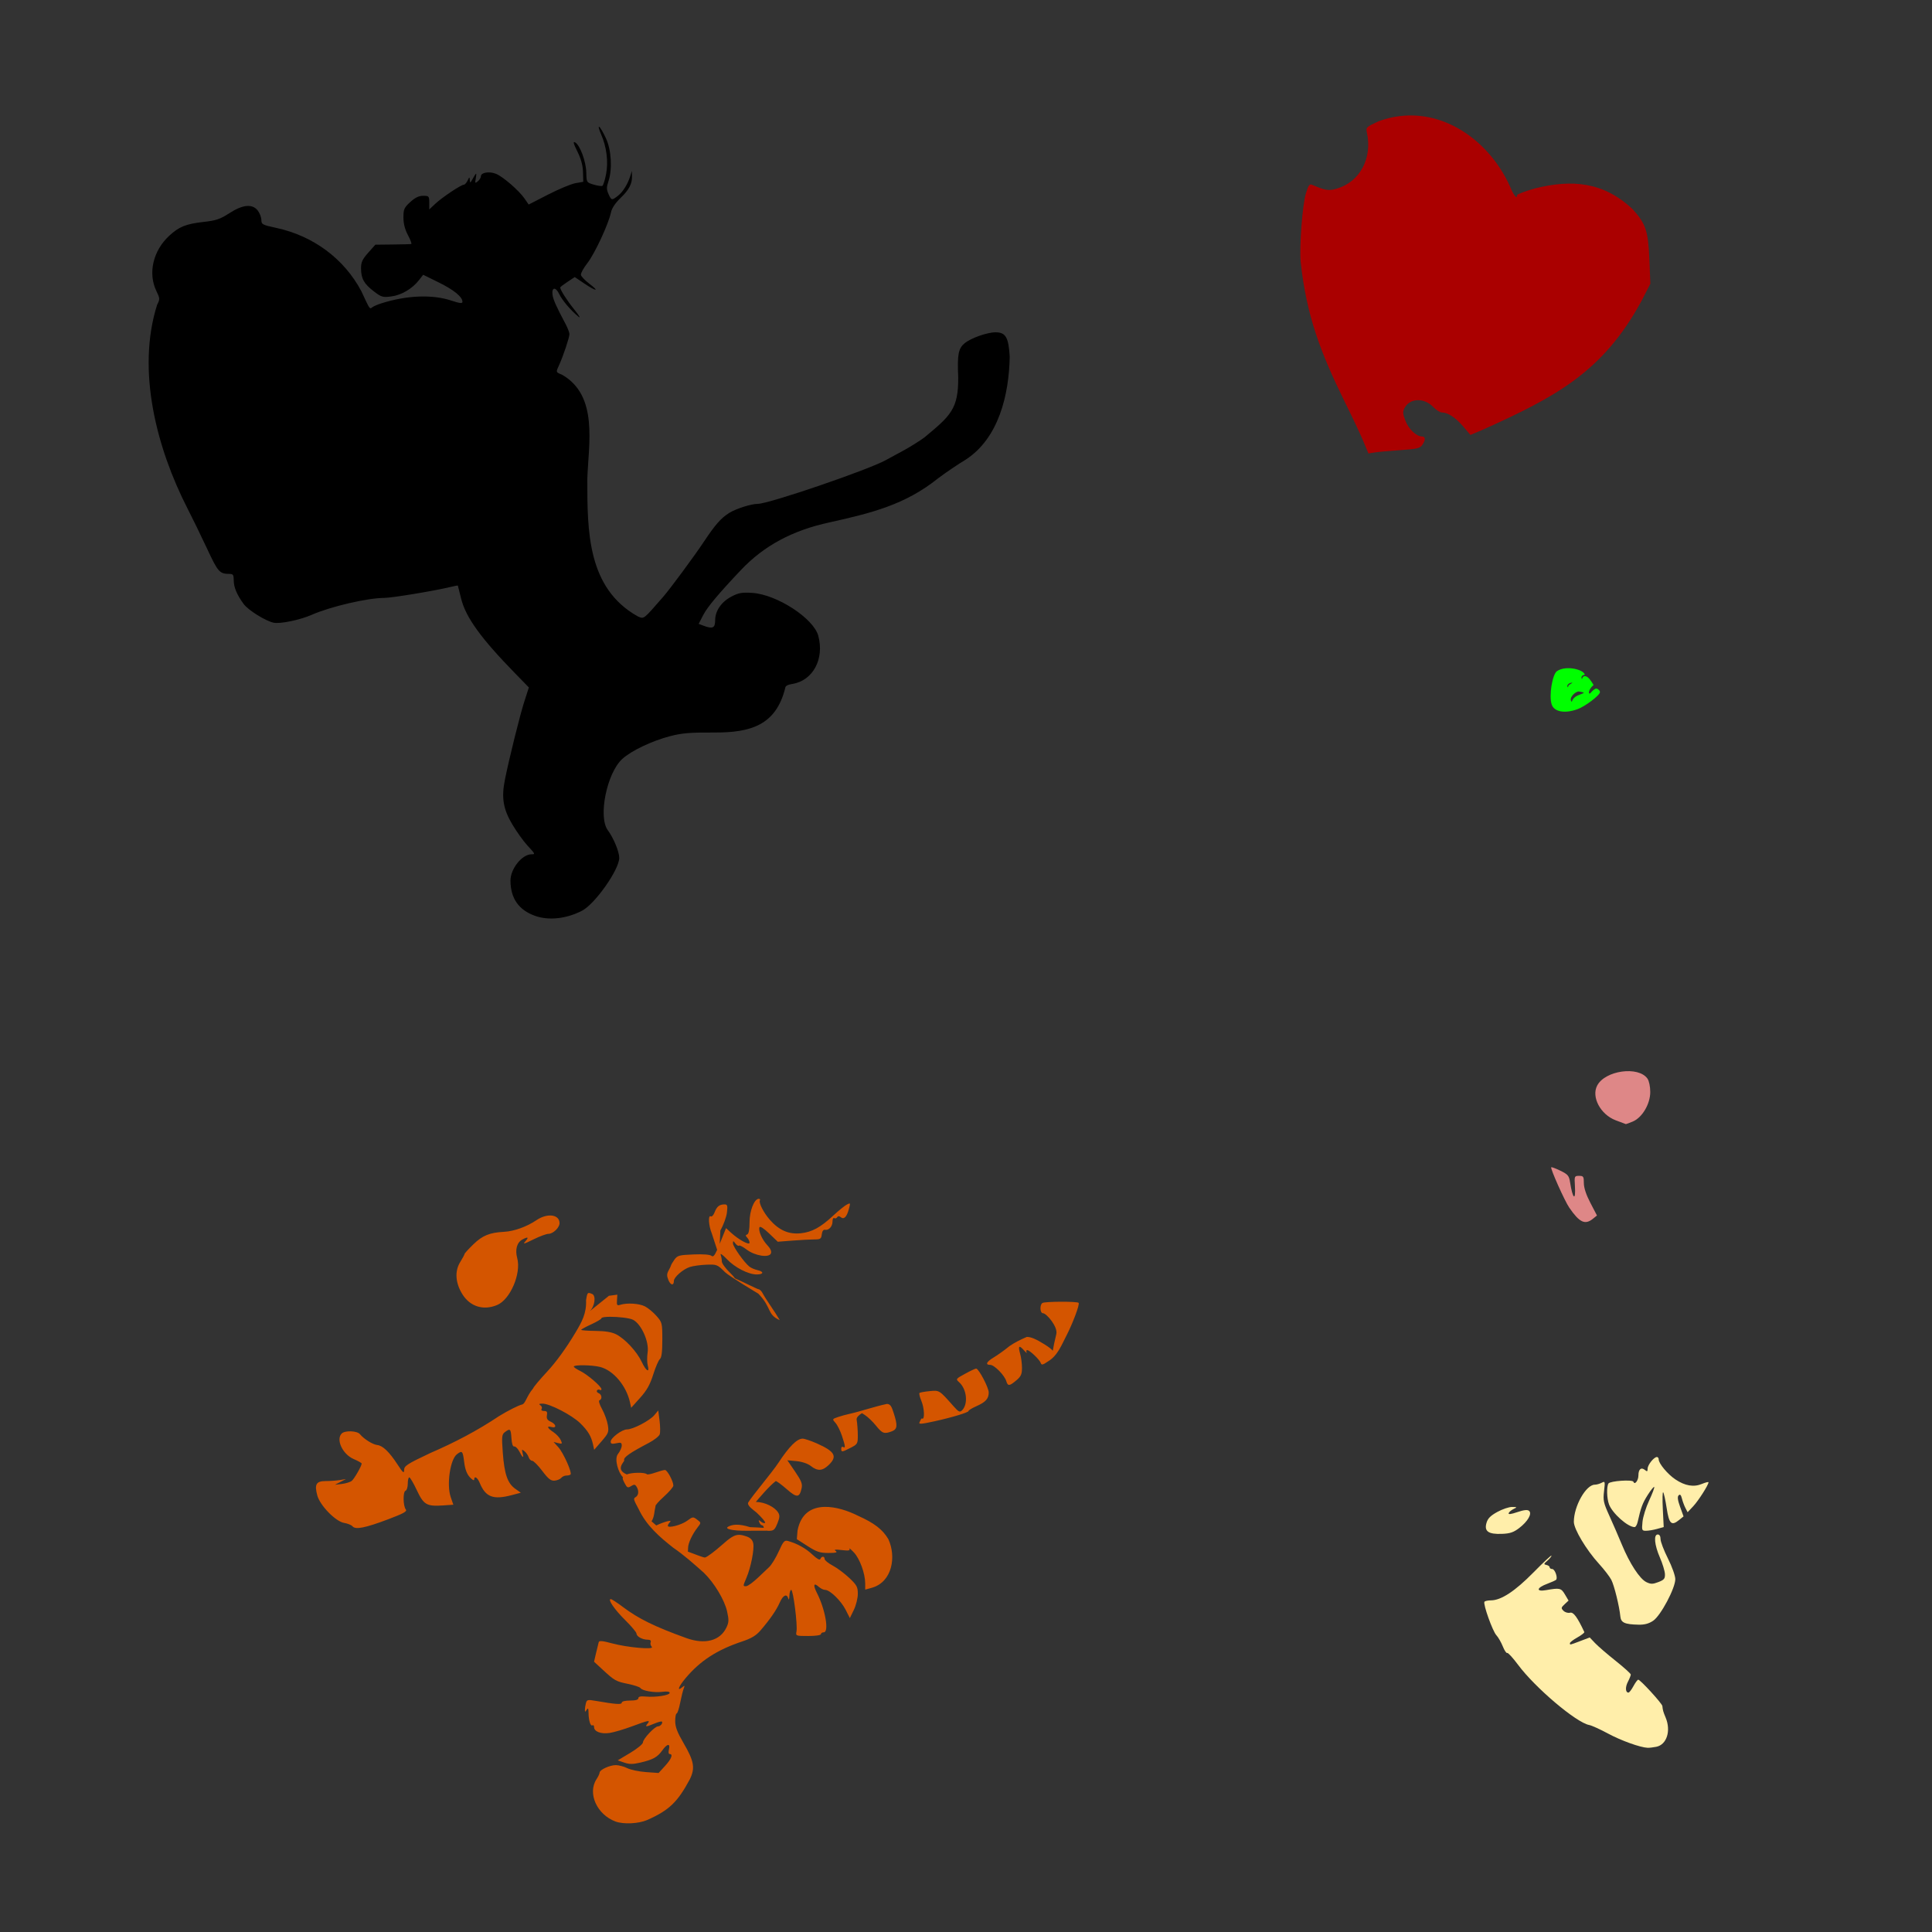 <?xml version="1.0" encoding="UTF-8" standalone="no"?>
<!-- Created with Inkscape (http://www.inkscape.org/) -->

<svg
   xmlns:dc="http://purl.org/dc/elements/1.1/"
   xmlns:cc="http://creativecommons.org/ns#"
   xmlns:rdf="http://www.w3.org/1999/02/22-rdf-syntax-ns#"
   xmlns:svg="http://www.w3.org/2000/svg"
   xmlns="http://www.w3.org/2000/svg"
   xmlns:sodipodi="http://sodipodi.sourceforge.net/DTD/sodipodi-0.dtd"
   xmlns:inkscape="http://www.inkscape.org/namespaces/inkscape"
   width="1080"
   height="1080"
   id="svg2"
   version="1.1"
   inkscape:version="0.47 r22583"
   sodipodi:docname="TiggerCupid.svg">
  <rect width="100%" height="100%" fill="#333333" stroke="none"/>
  <defs
     id="defs4">
    <inkscape:perspective
       sodipodi:type="inkscape:persp3d"
       inkscape:vp_x="0 : 526.18109 : 1"
       inkscape:vp_y="0 : 1000 : 0"
       inkscape:vp_z="744.09448 : 526.18109 : 1"
       inkscape:persp3d-origin="372.04724 : 350.78739 : 1"
       id="perspective10" />
    <inkscape:perspective
       id="perspective2824"
       inkscape:persp3d-origin="0.5 : 0.33333333 : 1"
       inkscape:vp_z="1 : 0.5 : 1"
       inkscape:vp_y="0 : 1000 : 0"
       inkscape:vp_x="0 : 0.5 : 1"
       sodipodi:type="inkscape:persp3d" />
    <inkscape:perspective
       id="perspective3572"
       inkscape:persp3d-origin="0.5 : 0.33333333 : 1"
       inkscape:vp_z="1 : 0.5 : 1"
       inkscape:vp_y="0 : 1000 : 0"
       inkscape:vp_x="0 : 0.5 : 1"
       sodipodi:type="inkscape:persp3d" />
    <inkscape:perspective
       id="perspective5600"
       inkscape:persp3d-origin="0.5 : 0.33333333 : 1"
       inkscape:vp_z="1 : 0.5 : 1"
       inkscape:vp_y="0 : 1000 : 0"
       inkscape:vp_x="0 : 0.5 : 1"
       sodipodi:type="inkscape:persp3d" />
    <inkscape:perspective
       id="perspective5828"
       inkscape:persp3d-origin="0.5 : 0.33333333 : 1"
       inkscape:vp_z="1 : 0.5 : 1"
       inkscape:vp_y="0 : 1000 : 0"
       inkscape:vp_x="0 : 0.5 : 1"
       sodipodi:type="inkscape:persp3d" />
    <inkscape:perspective
       id="perspective5869"
       inkscape:persp3d-origin="0.5 : 0.33333333 : 1"
       inkscape:vp_z="1 : 0.5 : 1"
       inkscape:vp_y="0 : 1000 : 0"
       inkscape:vp_x="0 : 0.5 : 1"
       sodipodi:type="inkscape:persp3d" />
    <inkscape:perspective
       id="perspective5883"
       inkscape:persp3d-origin="0.5 : 0.33333333 : 1"
       inkscape:vp_z="1 : 0.5 : 1"
       inkscape:vp_y="0 : 1000 : 0"
       inkscape:vp_x="0 : 0.5 : 1"
       sodipodi:type="inkscape:persp3d" />
    <inkscape:perspective
       id="perspective5897"
       inkscape:persp3d-origin="0.5 : 0.33333333 : 1"
       inkscape:vp_z="1 : 0.5 : 1"
       inkscape:vp_y="0 : 1000 : 0"
       inkscape:vp_x="0 : 0.5 : 1"
       sodipodi:type="inkscape:persp3d" />
    <inkscape:perspective
       id="perspective6251"
       inkscape:persp3d-origin="0.5 : 0.33333333 : 1"
       inkscape:vp_z="1 : 0.5 : 1"
       inkscape:vp_y="0 : 1000 : 0"
       inkscape:vp_x="0 : 0.5 : 1"
       sodipodi:type="inkscape:persp3d" />
    <inkscape:perspective
       id="perspective6517"
       inkscape:persp3d-origin="0.5 : 0.33333333 : 1"
       inkscape:vp_z="1 : 0.5 : 1"
       inkscape:vp_y="0 : 1000 : 0"
       inkscape:vp_x="0 : 0.5 : 1"
       sodipodi:type="inkscape:persp3d" />
    <inkscape:perspective
       id="perspective6706"
       inkscape:persp3d-origin="0.5 : 0.33333333 : 1"
       inkscape:vp_z="1 : 0.5 : 1"
       inkscape:vp_y="0 : 1000 : 0"
       inkscape:vp_x="0 : 0.5 : 1"
       sodipodi:type="inkscape:persp3d" />
    <inkscape:perspective
       id="perspective6720"
       inkscape:persp3d-origin="0.5 : 0.33333333 : 1"
       inkscape:vp_z="1 : 0.5 : 1"
       inkscape:vp_y="0 : 1000 : 0"
       inkscape:vp_x="0 : 0.5 : 1"
       sodipodi:type="inkscape:persp3d" />
    <inkscape:perspective
       id="perspective6738"
       inkscape:persp3d-origin="0.5 : 0.33333333 : 1"
       inkscape:vp_z="1 : 0.5 : 1"
       inkscape:vp_y="0 : 1000 : 0"
       inkscape:vp_x="0 : 0.5 : 1"
       sodipodi:type="inkscape:persp3d" />
    <inkscape:perspective
       id="perspective6754"
       inkscape:persp3d-origin="0.5 : 0.33333333 : 1"
       inkscape:vp_z="1 : 0.5 : 1"
       inkscape:vp_y="0 : 1000 : 0"
       inkscape:vp_x="0 : 0.5 : 1"
       sodipodi:type="inkscape:persp3d" />
    <inkscape:perspective
       id="perspective6770"
       inkscape:persp3d-origin="0.5 : 0.33333333 : 1"
       inkscape:vp_z="1 : 0.5 : 1"
       inkscape:vp_y="0 : 1000 : 0"
       inkscape:vp_x="0 : 0.5 : 1"
       sodipodi:type="inkscape:persp3d" />
    <inkscape:perspective
       id="perspective6784"
       inkscape:persp3d-origin="0.5 : 0.33333333 : 1"
       inkscape:vp_z="1 : 0.5 : 1"
       inkscape:vp_y="0 : 1000 : 0"
       inkscape:vp_x="0 : 0.5 : 1"
       sodipodi:type="inkscape:persp3d" />
    <inkscape:perspective
       id="perspective7029"
       inkscape:persp3d-origin="0.5 : 0.33333333 : 1"
       inkscape:vp_z="1 : 0.5 : 1"
       inkscape:vp_y="0 : 1000 : 0"
       inkscape:vp_x="0 : 0.5 : 1"
       sodipodi:type="inkscape:persp3d" />
    <inkscape:perspective
       id="perspective7181"
       inkscape:persp3d-origin="0.5 : 0.33333333 : 1"
       inkscape:vp_z="1 : 0.5 : 1"
       inkscape:vp_y="0 : 1000 : 0"
       inkscape:vp_x="0 : 0.5 : 1"
       sodipodi:type="inkscape:persp3d" />
    <inkscape:perspective
       id="perspective7447"
       inkscape:persp3d-origin="0.5 : 0.33333333 : 1"
       inkscape:vp_z="1 : 0.5 : 1"
       inkscape:vp_y="0 : 1000 : 0"
       inkscape:vp_x="0 : 0.5 : 1"
       sodipodi:type="inkscape:persp3d" />
    <inkscape:perspective
       id="perspective7496"
       inkscape:persp3d-origin="0.5 : 0.33333333 : 1"
       inkscape:vp_z="1 : 0.5 : 1"
       inkscape:vp_y="0 : 1000 : 0"
       inkscape:vp_x="0 : 0.5 : 1"
       sodipodi:type="inkscape:persp3d" />
  </defs>
  <sodipodi:namedview
     id="base"
     pagecolor="#ffffff"
     bordercolor="#666666"
     borderopacity="1.0"
     inkscape:pageopacity="0.0"
     inkscape:pageshadow="2"
     inkscape:zoom="0.23009259"
     inkscape:cx="671.38744"
     inkscape:cy="61.476441"
     inkscape:document-units="px"
     inkscape:current-layer="layer1"
     showgrid="false"
     inkscape:window-width="1024"
     inkscape:window-height="742"
     inkscape:window-x="1148"
     inkscape:window-y="-4"
     inkscape:window-maximized="1"
     showguides="true"
     inkscape:guide-bbox="true" />
  <g
     inkscape:label="Layer 1"
     inkscape:groupmode="layer"
     id="layer1"
     transform="translate(0,27.638)">
    <path
       style="fill:#000000"
       d="m 299.11,484.328 c -9.115,-3.232 -13.68,-9.745 -13.755,-19.623 -0.05,-6.637 6.445,-14.79 11.782,-14.79 2.183,0 2.131,-0.11 -2.358,-4.973 -2.176,-2.357 -5.926,-7.589 -8.335,-11.626 -5.127,-8.596 -6.214,-14.983 -4.235,-24.891 2.395,-11.989 8.434,-36.306 10.942,-44.065 l 2.493,-7.709 -7.567,-7.757 c -19.239,-19.723 -27.645,-31.328 -30.267,-41.783 -0.995,-3.97 -1.835,-7.308 -1.867,-7.418 -0.031,-0.11 -1.9,0.246 -4.152,0.792 -9.037,2.19 -32.78,6.111 -37.005,6.111 -9.302,0 -30.088,4.843 -40.507,9.438 -6.546,2.887 -17.671,5.194 -21.318,4.421 -4.537,-0.962 -14.167,-6.966 -16.728,-10.429 -3.732,-5.048 -5.567,-9.39 -5.567,-13.173 0,-3.104 -0.352,-3.662 -2.32,-3.674 -5.638,-0.034 -6.439,-0.936 -12.644,-14.228 -3.358,-7.195 -8.276,-17.286 -10.928,-22.426 -17.136,-33.521 -28.575,-77.016 -16.954,-113.762 1.64,-3.172 1.621,-3.543 -0.4,-7.716 -4.803,-9.921 -1.881,-22.514 7.165,-30.884 5.511,-5.099 9.359,-6.642 19.361,-7.761 6.85,-0.766 9.133,-1.544 14.243,-4.854 7.543,-4.885 12.922,-5.376 15.934,-1.455 1.079,1.405 1.973,3.751 1.986,5.214 0.021,2.486 0.563,2.776 8.271,4.432 20.465,4.404 37.871,16.998 47.644,35.458 4.935,10.612 4.551,10.064 6.206,8.851 0.723,-0.53 2.938,-1.48 4.923,-2.111 14.1,-4.486 28.397,-5.081 38.923,-1.618 5.017,1.65 6.444,1.814 6.444,0.739 0,-2.738 -4.801,-6.652 -13.298,-10.838 l -8.658,-4.266 -2.35,3.002 c -3.785,4.836 -9.773,8.37 -15.432,9.107 -4.814,0.627 -5.535,0.419 -9.788,-2.826 -5.498,-4.193 -7.148,-7.143 -7.168,-12.813 -0.013,-3.487 0.704,-5.06 3.993,-8.764 l 4.008,-4.515 9.654,-0.105 c 5.309,-0.058 9.989,-0.174 10.398,-0.258 0.409,-0.084 -0.403,-2.309 -1.804,-4.946 -1.725,-3.245 -2.549,-6.448 -2.549,-9.914 0,-4.587 0.397,-5.484 3.81,-8.611 2.722,-2.493 4.783,-3.49 7.218,-3.49 3.241,0 3.407,0.186 3.407,3.811 l 0,3.811 3.351,-3.145 c 3.821,-3.587 14.394,-10.663 15.931,-10.663 0.564,0 1.528,-1.044 2.143,-2.32 1.046,-2.168 1.126,-2.185 1.23,-0.258 0.095,1.765 0.333,1.653 1.649,-0.773 0.846,-1.56 1.691,-2.835 1.878,-2.835 0.187,0 0.097,1.276 -0.199,2.835 -0.484,2.546 -0.364,2.691 1.174,1.42 0.942,-0.778 1.713,-2.045 1.713,-2.816 0,-2.117 4.777,-2.878 8.468,-1.349 3.988,1.652 12.873,9.371 15.965,13.87 l 2.264,3.295 10.899,-5.591 c 5.995,-3.075 12.863,-5.935 15.264,-6.356 l 4.365,-0.765 -0.148,-5.443 c -0.101,-3.703 -1.103,-7.371 -3.136,-11.473 -2.241,-4.521 -2.562,-5.801 -1.286,-5.118 2.696,1.443 6.11,10.613 6.253,16.794 0.129,5.586 0.144,5.61 4.142,6.808 2.207,0.661 4.405,0.96 4.884,0.664 0.479,-0.296 1.395,-3.217 2.035,-6.492 1.365,-6.98 0.306,-15.333 -2.848,-22.465 -1.142,-2.582 -1.58,-4.388 -0.973,-4.013 0.607,0.375 2.305,3.291 3.774,6.479 3.036,6.59 3.629,17.304 1.334,24.107 -1.066,3.161 -1.055,4.443 0.059,6.96 1.624,3.669 1.853,3.709 5.384,0.932 2.782,-2.188 5.467,-6.571 6.888,-11.244 l 0.786,-2.584 0.089,2.768 c 0.141,4.402 -1.582,7.715 -6.463,12.429 -2.904,2.805 -4.818,5.698 -5.293,8.002 -1.315,6.384 -9.057,23.045 -13.142,28.282 -2.18,2.795 -3.828,5.789 -3.662,6.653 0.166,0.864 2.308,3.101 4.76,4.971 5.89,4.492 3.877,4.365 -2.88,-0.182 l -5.322,-3.582 -4.061,2.688 c -2.234,1.478 -4.061,2.881 -4.061,3.117 0,1.365 3.757,7.257 7.922,12.422 2.639,3.272 3.675,5.043 2.304,3.934 -4.284,-3.463 -9.125,-9.159 -10.818,-12.725 -1.902,-4.007 -4.189,-3.834 -3.732,0.283 0.297,2.678 2.107,6.767 7.296,16.48 1.2,2.247 2.182,4.815 2.182,5.707 0,1.843 -3.484,12.294 -5.725,17.173 -1.936,4.214 -1.99,4.028 1.59,5.511 20.516,11.736 14.734,38.839 14.132,58.261 -0.033,29.486 0.084,61.124 28.252,76.856 3.552,1.471 2.875,1.997 14.238,-11.064 3.925,-4.512 17.339,-22.684 22.688,-30.735 6.321,-9.515 9.62,-13.258 14.163,-16.07 3.879,-2.401 12.206,-5.04 15.949,-5.056 6.195,-0.026 61.627,-18.96 71.545,-24.438 1.701,-0.94 6.109,-3.335 9.795,-5.322 3.686,-1.987 9.022,-5.322 11.857,-7.41 14.499,-12.077 19.076,-15.782 18.84,-33.875 -0.555,-12.329 0.105,-15.823 3.527,-18.691 3.46,-2.9 12.648,-6.166 17.345,-6.166 5.663,0 7.294,2.809 7.927,13.654 -0.405,21.278 -6.113,45.582 -24.681,57.579 -4.12,2.458 -11.036,7.137 -15.368,10.398 -18.544,14.886 -37.52,19.456 -60.69,24.624 -20.702,4.463 -36.638,13.031 -49.492,26.608 -12.422,13.121 -18.745,20.659 -21.04,25.082 l -2.615,5.039 2.615,0.994 c 5.222,1.985 6.605,1.362 6.605,-2.978 0,-5.315 3.529,-10.396 9.288,-13.374 3.86,-1.996 5.773,-2.321 11.482,-1.95 13.735,0.892 34.207,14.184 36.866,23.935 3.545,13.001 -2.972,25.112 -14.506,26.956 -2.68,0.429 -3.955,1.169 -3.971,2.304 -5.187,20.894 -19.451,24.886 -39.45,24.85 -13.704,-0.07 -18.187,0.294 -24.844,2.022 -10.182,2.642 -21.784,8.168 -26.805,12.767 -8.624,7.9 -13.581,32.365 -8.068,39.822 3.235,4.375 6.393,12.012 6.393,15.461 0,6.558 -13.536,25.786 -20.796,29.54 -8.755,4.527 -18.568,5.602 -26.258,2.875 l 2e-5,0 z"
       id="path7580"
       sodipodi:nodetypes="cssssscccssssssssssccssssssccsssscccssscccssssscccsssssssssccccccsssssssssssscccssssscccsssssssscccssssssccssccccscccsssssccssssscc" />
    <path
       style="fill:#aa0000"
       d="m 782.918,223.976 c 9.111,-0.612 10.828,-1.017 12.115,-2.854 1.965,-2.805 1.904,-4.775 -0.146,-4.775 -3.111,0 -7.477,-4.158 -9.255,-8.814 -1.496,-3.916 -1.569,-5.06 -0.458,-7.137 2.983,-5.573 10.946,-5.819 16.046,-0.496 1.604,1.674 3.78,3.043 4.836,3.043 3.296,0 7.638,2.853 11.858,7.79 l 4.06,4.75 6.611,-2.769 c 40.732,-18.353 67.323,-32.164 88.96,-72.018 l 5.018,-9.735 -0.575,-14.024 c -0.632,-15.412 -2.05,-19.629 -9.259,-27.543 -16.368,-15.536 -34.21,-16.804 -54.59,-11.732 -5.529,1.575 -10.053,3.265 -10.053,3.754 0,2.615 -1.97,0.179 -4.073,-5.038 -12.487,-27.522 -42.262,-47.577 -73.257,-36.275 -7.031,3.241 -7.282,3.481 -6.649,6.363 3.132,14.261 -3.85,27.429 -16.574,31.258 -4.783,1.439 -6.406,1.201 -14.09,-2.067 -1.414,-0.601 -2.054,0.289 -3.424,4.759 -1.96,6.397 -3.715,29.51 -2.923,38.493 3.281,30.09 11.107,50.484 24.509,77.847 4.098,8.223 8.78,18.128 10.404,22.011 l 2.953,7.06 3.669,-0.569 c 2.018,-0.313 8.446,-0.89 14.285,-1.282 z"
       id="path7554"
       sodipodi:nodetypes="cssssssccccccccsccsssscccccc" />
    <path
       id="path7512"
       style="fill:#de8787"
       d="m 912.727,599.312 c 5.278,-2.205 9.777,-9.811 9.777,-16.528 0,-2.994 -0.664,-6.188 -1.55,-7.452 -5.033,-7.185 -23.652,-4.637 -28.114,3.847 -3.365,6.397 1.807,16.159 10.288,19.417 3.001,1.153 5.588,2.121 5.748,2.151 0.16,0.03 1.893,-0.616 3.852,-1.434 z m -22.245,54.328 2.233,-1.808 -3.665,-7.031 c -2.384,-4.573 -3.665,-8.447 -3.665,-11.081 0,-3.671 -0.25,-4.049 -2.673,-4.049 -2.596,0 -2.663,0.164 -2.32,5.672 0.544,8.73 -1.255,7.353 -2.714,-2.078 -0.567,-3.663 -1.187,-4.406 -5.387,-6.459 -2.611,-1.276 -4.925,-2.143 -5.142,-1.925 -0.623,0.623 7.495,18.805 10.069,22.552 5.738,8.354 8.829,9.8 13.265,6.208 z" />
    <path
       id="path7699"
       style="fill:#ffeeaa"
       d="m 925.892,948.827 c 5.85,-1.17 8.321,-8.97 5.19,-16.388 -1.31,-3.103 -1.592,-4.099 -1.81,-6.395 -0.134,-1.414 -12.32,-14.731 -13.479,-14.731 -0.413,0 -1.625,1.624 -2.694,3.609 -1.069,1.985 -2.317,3.609 -2.772,3.609 -1.723,0 -1.885,-3.023 -0.323,-6.042 0.892,-1.724 1.621,-3.547 1.621,-4.051 0,-0.504 -3.828,-3.961 -8.506,-7.683 -4.679,-3.722 -9.845,-8.179 -11.48,-9.905 l -2.974,-3.138 -5.275,2.005 c -6.095,2.317 -5.79,2.255 -5.79,1.165 0,-0.463 1.88,-1.898 4.178,-3.189 2.298,-1.292 4.035,-2.653 3.861,-3.025 -3.912,-8.342 -6.085,-11.282 -7.974,-10.788 -1.132,0.296 -2.772,-0.182 -3.654,-1.064 -1.447,-1.447 -1.389,-1.799 0.609,-3.659 l 2.209,-2.058 -2.015,-3.411 c -2.13,-3.606 -2.882,-3.781 -10.483,-2.438 -5.887,1.04 -5.456,-1.308 0.655,-3.568 2.326,-0.86 4.514,-1.849 4.863,-2.198 1.104,-1.104 -0.658,-6.033 -2.156,-6.033 -0.789,0 -1.435,-0.43 -1.435,-0.955 0,-0.526 -0.812,-1.117 -1.804,-1.315 -1.604,-0.32 -1.546,-0.583 0.516,-2.367 1.276,-1.104 2.32,-2.384 2.32,-2.845 0,-0.461 -4.524,3.755 -10.053,9.37 -10.434,10.595 -18.138,15.642 -23.878,15.642 -1.687,0 -3.29,0.361 -3.563,0.802 -0.816,1.32 4.573,16.417 6.659,18.656 1.063,1.141 2.685,3.954 3.604,6.252 0.919,2.298 2.029,3.957 2.465,3.687 0.436,-0.27 3.172,2.708 6.079,6.618 9.561,12.858 32.603,32.362 39.765,33.661 1.38,0.25 6.112,2.398 10.516,4.774 7.315,3.946 17.981,7.78 22.149,7.963 0.922,0.041 3.108,-0.213 4.858,-0.563 z m -1.733,-70.479 c 4.192,-2.836 12.342,-18.17 12.342,-23.22 0,-1.885 -1.822,-7.001 -4.124,-11.579 -2.268,-4.512 -4.124,-9.373 -4.124,-10.803 0,-1.624 -0.581,-2.601 -1.547,-2.601 -2.411,0 -1.871,5.844 1.192,12.889 1.479,3.403 2.744,7.553 2.811,9.224 0.103,2.589 -0.435,3.251 -3.648,4.485 -3.187,1.224 -4.222,1.232 -6.702,0.049 -3.711,-1.77 -9.322,-10.349 -13.717,-20.976 -1.876,-4.537 -5.039,-11.829 -7.028,-16.204 -3.241,-7.13 -3.547,-8.553 -2.941,-13.706 0.643,-5.473 0.579,-5.698 -1.333,-4.675 -1.105,0.591 -2.824,1.075 -3.821,1.075 -4.949,0 -11.727,12.005 -11.727,20.769 0,4.066 6.973,15.711 14.046,23.455 2.905,3.181 6.018,7.231 6.917,9 1.647,3.24 4.491,14.794 5.036,20.457 0.334,3.467 2.432,4.41 10.194,4.578 3.343,0.072 5.758,-0.583 8.174,-2.217 z m 2.145,-51.311 3.722,-1.034 -0.503,-10.044 c -0.277,-5.524 -0.186,-9.748 0.201,-9.386 0.387,0.362 1.259,4.3 1.937,8.75 1.362,8.935 2.676,10.202 6.975,6.72 l 2.471,-2.001 -1.919,-5.335 c -1.364,-3.794 -1.599,-5.655 -0.814,-6.44 0.786,-0.786 1.316,-0.262 1.837,1.811 0.403,1.604 1.281,3.974 1.952,5.268 l 1.22,2.352 3.126,-3.315 c 2.883,-3.058 8.55,-11.942 8.55,-13.406 0,-0.347 -1.648,0.059 -3.663,0.9 -4.607,1.925 -9.469,1.093 -14.891,-2.548 -4.296,-2.885 -9.285,-8.874 -9.285,-11.145 0,-0.74 -0.446,-1.346 -0.991,-1.346 -1.681,0 -5.196,4.402 -5.196,6.507 0,1.629 -0.275,1.766 -1.501,0.748 -2.103,-1.745 -3.654,-0.448 -3.654,3.056 0,2.84 -2.111,5.531 -2.773,3.534 -0.446,-1.347 -13.047,-0.488 -13.967,0.952 -1.12,1.754 -0.948,8.363 0.305,11.687 1.904,5.05 10.517,12.698 14.301,12.698 0.584,0 1.35,-1.276 1.701,-2.835 1.84,-8.168 2.709,-10.504 5.615,-15.086 1.744,-2.75 3.388,-4.785 3.652,-4.52 0.264,0.264 -0.994,3.631 -2.796,7.482 -1.802,3.851 -3.493,9.256 -3.758,12.011 -0.454,4.724 -0.341,5.009 1.97,5.004 1.348,0 4.126,-0.471 6.174,-1.04 z m -81.053,-12.272 c -1.701,-0.025 -5.397,1.219 -8.215,2.765 -3.871,2.124 -5.368,3.643 -6.096,6.196 -1.331,4.67 1.088,6.366 8.659,6.075 4.48,-0.172 6.511,-0.863 9.587,-3.209 4.861,-3.707 7.404,-8.13 5.551,-9.668 -0.89,-0.738 -2.87,-0.522 -6.56,0.727 -3.567,1.207 -5.14,1.388 -4.824,0.565 0.258,-0.672 1.482,-1.7 2.725,-2.301 2.133,-1.031 2.093,-1.107 -0.828,-1.151 z" />
    <path
       id="path7510"
       style="fill:#d45500"
       d="m 460.809,814.724 c -7.076,0.202 -13.125,3.632 -14.976,13.2 l -0.404,4.844 6.035,3.875 c 5.092,3.264 6.916,3.848 11.646,3.835 4.252,-0.012 5.231,-0.275 4.057,-1.11 -1.145,-0.814 -0.273,-0.94 3.391,-0.505 3.743,0.445 4.795,0.279 4.299,-0.686 -0.361,-0.702 0.762,0.199 2.483,2.018 3.302,3.492 6.318,11.82 6.318,17.419 l 0,3.351 3.875,-1.07 c 11.277,-3.313 13.586,-17.356 9.063,-27.127 -3.141,-5.36 -7.849,-9.007 -16.813,-13.019 -5.687,-2.87 -12.729,-5.204 -18.973,-5.026 z m -12.151,-38.147 c -3.116,0 -7.571,4.437 -13.483,13.442 -3.788,5.77 -14.614,18.344 -16.995,22.404 -0.481,1.724 2.954,3.98 4.622,5.369 3.057,2.825 5.259,5.458 4.884,5.833 -0.375,0.375 -1.403,0.082 -2.281,-0.646 -1.344,-1.115 -1.496,-1.062 -0.949,0.363 0.357,0.931 1.068,1.695 1.574,1.695 0.477,0 0.883,0.629 0.928,1.413 -2.23,-0.193 -5.013,-0.289 -7.71,-0.404 -3.074,-0.982 -5.682,-1.427 -7.872,-1.352 -1.703,0.058 -3.154,0.434 -4.38,1.13 -2.16,1.227 2.577,2.277 10.152,2.24 3.848,-0.014 7.697,-0.028 11.545,-0.04 0.806,0.156 1.615,0.097 2.422,0 1.598,-0.249 2.305,-1.172 3.451,-4.037 1.337,-3.342 1.421,-4.528 0.404,-6.156 -1.845,-2.954 -7.236,-5.819 -12.453,-5.894 1.718,-1.946 7.178,-8.615 11.141,-11.646 0.567,0.02 3.341,2.075 6.176,4.562 5.6,4.91 7.103,4.811 8.275,-0.525 0.544,-2.475 -0.132,-4.187 -3.653,-9.345 l -4.319,-6.317 5.147,0.484 c 3.1,0.298 6.291,1.386 7.993,2.725 3.755,2.953 6.453,2.806 9.951,-0.545 5.059,-4.847 3.541,-7.601 -6.701,-12.131 -3.258,-1.441 -6.797,-2.624 -7.872,-2.624 z m -80.675,-15.784 -2.22,2.664 c -2.579,3.075 -11.939,7.952 -15.239,7.952 -2.827,0 -9.143,4.731 -9.143,6.842 0,1.215 0.704,1.432 3.088,0.908 2.609,-0.573 3.088,-0.379 3.088,1.312 0,1.103 -0.971,3.252 -2.16,4.763 -2.088,2.655 0.194,10.413 2.846,12.918 -0.382,0.648 -0.052,1.41 0.868,3.189 1.402,2.711 1.817,2.914 3.653,1.776 1.703,-1.055 2.239,-1.01 3.048,0.262 1.475,2.32 1.221,4.943 -0.585,5.954 -1.384,0.774 -0.894,1.556 1.776,6.6 4.329,9.159 11.505,15.472 19.356,21.617 6.1,4.19 11.613,9.117 17.156,14.048 5.763,5.597 11.5,15.163 12.918,21.496 1.08,4.825 1.042,6.135 -0.363,9.083 -3.534,7.41 -12.007,9.63 -22.424,5.874 -17.591,-6.343 -26.704,-10.809 -35.322,-17.298 -3.267,-2.46 -6.365,-4.481 -6.883,-4.481 -1.932,0 2.107,5.875 8.134,11.828 3.427,3.385 6.237,6.741 6.237,7.448 0,1.616 3.273,3.411 6.217,3.411 1.48,0 2.056,0.494 1.695,1.433 -0.3,0.782 -0.013,1.925 0.626,2.563 1.73,1.73 -13.626,0.385 -22.263,-1.958 -5.173,-1.403 -7.117,-1.59 -7.387,-0.686 -0.202,0.674 -0.872,3.417 -1.494,6.096 l -1.13,4.864 4.784,4.42 c 6.762,6.233 7.408,6.589 14.31,8.013 3.403,0.702 6.46,1.719 6.802,2.261 0.983,1.556 7.805,2.741 12.292,2.139 2.564,-0.344 4.097,-0.126 4.097,0.565 0,1.386 -7.853,2.604 -13.362,2.079 -2.894,-0.276 -4.158,0.013 -4.158,0.928 0,0.872 -1.567,1.312 -4.642,1.312 -2.784,0 -4.642,0.466 -4.642,1.171 0,1.177 -3.19,0.966 -14.613,-1.009 -4.376,-0.757 -4.887,-0.654 -5.409,1.292 -0.317,1.18 -0.566,2.843 -0.565,3.694 10e-4,1.375 0.101,1.375 0.989,0 0.769,-1.19 1.006,-0.825 1.029,1.554 0.042,4.346 1.099,7.813 2.18,7.145 0.503,-0.311 0.928,0.145 0.928,1.009 0,2.506 3.916,3.967 8.699,3.25 2.386,-0.358 8.018,-2.014 12.514,-3.694 9.306,-3.476 10.478,-3.682 8.679,-1.514 -1.615,1.946 -0.89,1.937 3.795,-0.02 2.054,-0.858 3.945,-1.363 4.198,-1.11 0.758,0.758 -0.8,2.664 -2.18,2.664 -1.819,0 -8.362,6.986 -8.376,8.941 -0.007,0.909 -3.135,3.485 -7.064,5.833 l -7.044,4.218 3.633,1.251 c 2.86,0.99 4.779,0.992 9.103,-0.02 7.054,-1.652 9.482,-3.017 12.191,-6.822 2.7,-3.792 4.582,-4.044 3.694,-0.505 -0.373,1.486 -0.202,2.563 0.404,2.563 2.059,0 0.999,2.752 -2.563,6.64 l -3.613,3.956 -7.064,-0.505 c -3.885,-0.278 -8.587,-1.268 -10.455,-2.2 -1.868,-0.932 -4.756,-1.695 -6.398,-1.695 -3.392,0 -9.063,2.612 -9.063,4.178 0,0.572 -0.772,2.234 -1.716,3.673 -5.164,7.881 0.193,19.808 10.617,23.676 4.395,1.631 12.83,1.25 17.62,-0.807 12.427,-5.491 17.119,-10.126 23.938,-22.848 3.045,-6.29 2.374,-10.08 -3.613,-20.345 -3.413,-5.851 -4.582,-8.901 -4.582,-12.11 0,-2.36 0.37,-4.279 0.807,-4.279 0.437,0 1.319,-2.673 1.958,-5.934 0.639,-3.261 1.53,-6.859 1.978,-7.993 0.724,-1.834 0.619,-1.905 -0.928,-0.646 -3.003,2.442 -1.903,-0.522 1.877,-5.046 8.183,-9.795 17.644,-15.943 31.709,-20.628 5.203,-1.733 7.818,-3.311 10.314,-6.217 5.387,-6.271 8.868,-11.343 10.738,-15.582 1.851,-4.195 3.999,-5.141 4.784,-2.139 0.259,0.992 0.52,0.289 0.585,-1.554 0.066,-1.843 0.526,-3.351 1.029,-3.351 1.127,0 3.624,19.671 2.947,23.211 -0.484,2.53 -0.38,2.563 6.6,2.563 4.029,0 7.064,-0.442 7.064,-1.029 0,-0.567 0.704,-1.029 1.554,-1.029 3.127,0 0.933,-12.74 -3.795,-22.021 -2.271,-4.458 -1.812,-5.983 1.029,-3.411 1.041,0.942 2.645,1.716 3.573,1.716 2.647,0 8.879,6.053 11.464,11.141 l 2.341,4.622 2.24,-4.602 c 1.224,-2.529 2.22,-6.562 2.22,-8.962 0,-3.856 -0.566,-4.898 -4.804,-8.901 -2.637,-2.491 -6.798,-5.594 -9.264,-6.903 -2.467,-1.308 -4.501,-2.964 -4.501,-3.673 0,-1.673 -1.748,-1.672 -2.362,0 -0.305,0.832 -1.882,-0.045 -4.461,-2.462 -3.781,-3.544 -8.312,-6.064 -13.543,-7.569 -2.069,-0.595 -2.669,0.048 -5.288,5.833 -1.622,3.584 -4.04,7.526 -5.389,8.76 -2.54,2.275 -9.844,9.981 -12.776,10.657 -1.911,0 -1.906,0.071 0.161,-4.784 2.423,-5.69 4.428,-15.866 3.774,-19.134 -0.385,-1.926 -1.527,-3.12 -3.694,-3.875 -1.678,-0.585 -2.982,-0.923 -4.218,-0.928 -2.721,-0.013 -5.044,1.602 -9.85,5.874 -3.735,3.319 -7.826,6.377 -9.103,6.782 -0.811,0.257 -5.922,-1.942 -9.708,-3.29 0.092,-0.567 0.136,-1.262 0.141,-2.099 0.018,-2.629 2.367,-7.628 5.389,-11.505 1.957,-2.511 1.939,-2.543 -0.363,-4.279 -1.105,-0.834 -1.726,-1.249 -2.442,-1.171 -0.716,0.078 -1.527,0.657 -3.028,1.776 -3.231,2.409 -10.879,4.407 -10.879,2.846 0,-0.479 0.561,-1.408 1.231,-2.079 1.412,-1.412 -2.826,-0.364 -7.69,1.897 l -2.644,-2.301 c 1.659,-2.536 1.496,-5.58 2.22,-8.437 -0.34,-0.34 1.768,-2.749 4.683,-5.369 2.914,-2.62 5.288,-5.397 5.288,-6.176 0,-2.4 -3.406,-8.719 -4.703,-8.719 -0.674,0 -3.08,0.666 -5.369,1.473 -2.288,0.807 -4.415,1.216 -4.723,0.908 -1.171,-1.171 -8.494,-1.029 -11.242,0.101 -6.733,-2.789 -1.152,-7.138 -1.433,-7.872 -0.628,-1.636 3.219,-4.205 13.826,-9.789 2.981,-1.569 5.698,-3.73 6.035,-4.784 0.337,-1.054 0.292,-4.485 -0.101,-7.629 l -0.727,-5.712 z m 127.824,-3.633 c -6.993,1.472 -13.793,3.917 -20.789,5.53 -1.764,0.358 -4.723,1.164 -6.56,1.796 -3.29,1.132 -3.317,1.184 -1.433,3.27 1.052,1.164 2.686,4.411 3.613,7.206 1.952,5.884 2.075,7.14 0.646,6.257 -0.567,-0.35 -1.029,0.085 -1.029,0.969 0,2.055 0.299,2.02 5.207,-0.484 3.891,-1.985 4.068,-2.316 4.057,-6.963 -0.006,-2.682 -0.29,-6.626 -0.646,-8.78 -0.218,-1.317 1.368,-2.618 2.967,-3.633 l 1.615,1.029 c 1.609,1.019 4.427,3.717 6.257,5.995 3.514,4.373 4.588,4.745 8.841,3.129 3.129,-1.189 3.311,-3.234 0.969,-10.395 -1.089,-3.33 -1.675,-4.825 -3.714,-4.925 z m 49.854,-19.76 c -0.465,0 -3.241,1.301 -6.176,2.906 -5.245,2.868 -5.295,2.949 -3.29,4.763 4.278,3.872 5.118,12.159 1.595,15.683 -1.243,1.243 -1.926,0.897 -4.844,-2.402 -7.943,-8.978 -7.778,-8.867 -13.301,-8.336 -2.806,0.27 -5.347,0.725 -5.651,1.029 -0.304,0.304 0.166,2.285 1.05,4.4 1.743,4.172 1.964,10.855 0.404,9.89 -0.528,-0.326 -0.996,1.361 -1.352,1.938 -0.834,1.35 0.657,1.278 8.235,-0.384 9.726,-2.132 19.074,-4.944 19.074,-5.752 0,-0.406 1.97,-1.617 4.38,-2.684 5.202,-2.305 6.892,-4.165 6.923,-7.65 0.025,-2.715 -5.596,-13.402 -7.044,-13.402 z M 340.957,708.456 c 4.52,-0.021 10.916,0.64 12.918,1.675 4.657,2.408 9.059,12.262 8.154,18.226 -0.375,2.47 -0.35,5.752 0.06,7.286 1.195,4.469 -0.924,3.207 -3.371,-1.998 -2.693,-5.73 -9.283,-12.848 -14.25,-15.38 -2.487,-1.268 -6.099,-1.864 -11.606,-1.917 -4.395,-0.043 -7.984,-0.318 -7.973,-0.606 0.012,-0.287 2.556,-1.67 5.651,-3.088 3.095,-1.418 5.64,-2.925 5.651,-3.351 0.016,-0.563 2.052,-0.835 4.763,-0.848 z m 252.096,-8.417 c -4.77,0.02 -9.618,0.256 -10.314,0.686 -1.637,1.012 -1.404,5.732 0.283,5.732 1.923,0 8.433,7.592 7.468,11.626 -1.004,4.199 -1.637,7.212 -1.978,9.345 -0.879,-1.042 -2.443,-2.203 -4.763,-3.653 -4.543,-2.84 -7.608,-4.159 -9.789,-4.057 -3.186,1.366 -6.65,3.048 -9.607,5.086 -2.694,2.214 -6.653,5.049 -8.78,6.318 -4.168,2.486 -4.979,4.218 -1.998,4.218 2.233,0 7.943,5.775 8.921,9.022 0.895,2.972 1.747,2.905 5.631,-0.363 2.608,-2.194 3.169,-3.431 3.169,-6.963 0,-2.364 -0.452,-5.888 -1.009,-7.831 -1.291,-4.502 -0.638,-5.133 2.099,-2.018 1.192,1.356 1.874,1.9 1.514,1.191 -0.36,-0.709 -0.218,-1.292 0.323,-1.292 1.353,0 6.941,5.316 7.569,7.206 0.423,1.272 1.127,1.113 4.077,-0.908 5.427,-3.239 7.584,-9.255 10.475,-14.815 2.887,-5.525 7.436,-17.087 6.6,-17.923 -0.425,-0.425 -5.12,-0.626 -9.89,-0.606 z m -263.782,-4.905 c -0.952,-0.031 -1.189,0.991 -1.655,3.976 0.308,7.492 -2.39,12.263 -6.035,18.347 -5.064,8.484 -10.744,16.298 -15.723,21.657 -4.287,4.615 -7.791,8.811 -7.791,9.325 -3.732,4.355 -4.3,8.576 -6.196,9.042 -1.985,0.44 -7.773,3.359 -12.877,6.479 -12.229,8.19 -24.903,14.798 -38.39,20.628 -13.032,6.156 -14.676,7.218 -14.694,9.486 -0.017,2.153 -0.605,1.672 -3.714,-3.088 -4.607,-7.055 -8.22,-10.516 -11.343,-10.859 -2.526,-0.277 -7.394,-3.335 -9.668,-6.075 -1.575,-1.898 -8.373,-2.143 -10.152,-0.363 -3.39,3.39 0.47,11.628 6.681,14.29 2.459,1.054 4.461,2.197 4.461,2.523 0,1.319 -4.082,8.463 -5.51,9.648 -0.842,0.698 -3.313,1.475 -5.49,1.736 l -3.956,0.484 3.108,-1.615 3.088,-1.594 -3.492,0.565 c -1.914,0.31 -5.469,0.565 -7.912,0.565 -5.268,0 -6.317,1.812 -4.642,8.033 1.515,5.626 10.272,14.593 14.997,15.36 1.973,0.32 4.092,1.181 4.703,1.917 1.63,1.964 7.055,0.904 19.8,-3.896 8.597,-3.237 10.854,-4.474 10.011,-5.49 -1.571,-1.893 -1.712,-10.006 -0.182,-10.516 0.692,-0.231 1.251,-2.019 1.251,-3.956 0,-1.938 0.381,-3.512 0.848,-3.512 0.467,0 2.355,3.216 4.198,7.145 3.839,8.183 5.527,9.159 14.653,8.538 l 5.773,-0.404 -1.473,-4.279 c -2.372,-6.886 -0.304,-21.062 3.492,-23.938 2.942,-2.229 3.253,-1.911 4.037,4.36 0.502,4.021 1.502,6.7 3.169,8.497 1.339,1.444 2.422,2.055 2.422,1.352 0,-2.354 1.805,-1.301 3.088,1.796 3.306,7.982 7.539,9.584 17.943,6.842 l 5.046,-1.332 -3.128,-2.22 c -4.282,-3.049 -6.068,-8.206 -6.943,-20.103 -0.673,-9.149 -0.552,-10.26 1.171,-11.565 2.938,-2.226 3.316,-1.872 3.653,3.391 0.205,3.192 0.749,4.805 1.574,4.642 0.696,-0.138 1.988,1.149 2.866,2.846 1.896,3.666 2.603,3.974 1.776,0.767 -0.527,-2.046 -0.396,-2.167 1.09,-0.949 0.927,0.76 1.977,2.268 2.321,3.351 0.344,1.083 1.234,1.978 1.978,1.978 0.744,0 3.262,2.54 5.611,5.651 3.396,4.497 4.821,5.622 6.903,5.45 1.441,-0.119 3.113,-0.81 3.714,-1.534 0.601,-0.724 1.876,-1.312 2.846,-1.312 0.97,0 2.039,-0.262 2.361,-0.585 0.991,-0.991 -3.994,-12.141 -6.822,-15.259 l -2.664,-2.927 2.543,0.626 c 2.343,0.588 2.449,0.449 1.453,-1.736 -0.594,-1.304 -2.433,-3.285 -4.097,-4.4 -3.504,-2.347 -3.936,-3.602 -0.969,-2.826 2.964,0.775 2.566,-1.588 -0.505,-2.987 -1.923,-0.876 -2.467,-1.784 -2.139,-3.593 0.34,-1.873 -0.022,-2.402 -1.615,-2.402 -1.245,0 -1.782,-0.456 -1.352,-1.15 0.39,-0.631 0.075,-1.564 -0.706,-2.059 -1.028,-0.651 -0.695,-0.897 1.191,-0.908 4.044,-0.025 16.533,6.461 21.112,10.96 4.342,4.266 6.137,7.258 7.165,11.989 l 0.606,2.866 4.178,-4.804 c 3.839,-4.436 4.101,-5.131 3.472,-9.042 -0.375,-2.333 -1.813,-6.32 -3.209,-8.861 -1.503,-2.736 -2.1,-4.77 -1.453,-4.985 1.628,-0.543 1.323,-3.278 -0.444,-3.956 -0.847,-0.325 -1.288,-0.997 -0.969,-1.514 0.319,-0.517 1.026,-0.69 1.554,-0.363 0.528,0.326 0.949,0.171 0.949,-0.363 0,-1.51 -7.94,-8.321 -11.908,-10.213 -1.96,-0.935 -3.552,-2.025 -3.552,-2.422 0,-1.093 10.282,-0.935 14.775,0.222 7.383,1.902 14.634,10.532 16.652,19.841 l 0.646,2.967 4.985,-5.551 c 3.775,-4.199 5.557,-7.378 7.347,-13.059 1.301,-4.13 2.989,-8.02 3.734,-8.639 0.942,-0.782 1.352,-4.059 1.352,-10.758 0,-9.334 -0.104,-9.739 -3.25,-13.321 -1.785,-2.034 -4.68,-4.439 -6.439,-5.349 -3.205,-1.657 -10.024,-2.101 -13.846,-0.888 -1.757,0.558 -2.005,0.222 -1.817,-2.503 l 0.202,-3.169 -4.703,0.626 -10.738,8.639 c 2.986,-2.861 3.517,-8.687 1.453,-9.607 -0.816,-0.364 -1.404,-0.592 -1.837,-0.606 z M 307.663,651.824 c -2.311,-0.03 -5.128,0.817 -7.791,2.624 -5.373,3.646 -12.482,6.205 -18.024,6.499 -8.174,0.433 -12.152,2.062 -17.257,7.024 -2.693,2.617 -4.901,5.031 -4.905,5.369 -0.003,0.338 -1.101,2.378 -2.442,4.541 -3.158,5.093 -2.69,11.757 1.292,18.064 4.32,6.843 11.739,9.117 19.356,5.934 7.324,-3.06 13.56,-17.57 11.242,-26.178 -1.293,-4.802 -0.195,-8.795 2.906,-10.455 3.136,-1.679 3.74,-1.297 1.635,1.029 -1.575,1.74 -0.8,1.561 4.42,-1.029 3.483,-1.728 7.291,-3.149 8.457,-3.149 2.615,0 6.237,-3.47 6.237,-5.974 0,-2.768 -2.155,-4.26 -5.127,-4.299 z m 116.279,-9.305 c -2.465,0.397 -4.941,6.865 -4.945,13.059 -0.002,4.144 -0.452,6.514 -1.292,6.822 -1.031,0.378 -1.031,0.744 0,1.837 0.709,0.751 1.292,2.002 1.292,2.785 0,1.66 -5.992,-1.576 -10.435,-5.651 l -2.705,-2.483 -3.351,8.336 c -0.069,0.171 -0.115,0.3 -0.182,0.464 l 0.363,-7.488 c 1.747,-3.025 3.391,-7.549 3.673,-10.052 0.445,-3.952 0.271,-4.535 -1.413,-4.521 -2.804,0.023 -4.251,1.181 -5.49,4.44 -0.602,1.582 -1.551,2.592 -2.119,2.24 -1.605,-0.992 -1.237,5.254 0.565,9.567 l 2.987,9.163 c -1.526,3.385 -2.283,4.069 -3.149,3.351 -0.878,-0.729 -4.646,-1.016 -10.152,-0.787 -7.975,0.332 -8.944,0.582 -10.597,2.927 -0.999,1.418 -1.833,2.825 -1.857,3.108 -0.024,0.284 -0.636,1.599 -1.373,2.927 -1.06,1.911 -1.08,3.024 -0.101,5.389 1.224,2.955 3.048,3.213 3.048,0.424 0,-2.059 5.092,-6.5 8.881,-7.751 1.77,-0.584 5.941,-1.168 9.264,-1.292 5.852,-0.217 6.172,-0.086 10.415,4.158 2.209,2.209 18.63,12.03 18.63,12.03 7.737,7.946 4.663,11.572 12.009,14.815 -3.184,-5.416 -7.622,-11.326 -9.708,-15.239 -0.607,-1.134 -1.626,-2.059 -2.261,-2.059 -0.477,0 -9.234,-4.4 -13.119,-6.096 -0.498,-0.777 -1.537,-1.961 -2.927,-3.31 -2.404,-2.334 -4.38,-5.073 -4.38,-6.096 0,-1.023 -0.291,-2.715 -0.646,-3.754 -0.354,-1.039 1.166,0.027 3.371,2.362 4.489,4.754 12.055,8.639 16.813,8.639 3.921,0 4.134,-1.593 0.323,-2.442 -1.56,-0.348 -3.566,-1.222 -4.461,-1.938 -2.938,-2.35 -9.217,-11.216 -9.184,-12.978 0.03,-1.583 0.147,-1.56 1.393,0.081 0.747,0.984 1.646,1.503 1.978,1.171 0.332,-0.332 2.253,0.655 4.279,2.2 4.621,3.525 12.567,4.769 13.584,2.119 0.429,-1.118 -0.279,-2.74 -1.978,-4.521 -2.955,-3.097 -5.179,-8.126 -4.44,-10.052 0.299,-0.779 2.359,0.527 5.369,3.411 l 4.864,4.662 8.336,-0.646 c 4.588,-0.357 10.062,-0.643 12.151,-0.646 3.375,-0.006 3.828,-0.326 4.117,-2.846 0.199,-1.732 0.882,-2.723 1.736,-2.543 2.159,0.454 4.259,-1.821 4.259,-4.602 0,-1.382 0.441,-2.244 0.969,-1.917 0.528,0.326 1.262,0.099 1.635,-0.505 0.452,-0.731 1.097,-0.762 1.917,-0.081 1.827,1.517 3.371,0.073 4.562,-4.259 1.03,-3.747 0.993,-3.832 -1.15,-2.684 -1.214,0.65 -4.537,3.346 -7.387,5.995 -7.291,6.774 -12.032,9.357 -18.367,10.011 -6.65,0.686 -12.064,-1.682 -17.197,-7.529 -3.544,-4.037 -6.374,-9.628 -5.551,-10.96 0.266,-0.431 -0.017,-0.767 -0.626,-0.767 -0.079,0 -0.163,-0.013 -0.242,0 z" />
    <path
       id="path7502"
       style="fill:#00ff00"
       d="m 876.518,356.583 c -1.14,-0.838 0.407,-2.202 1.1,-2.362 1.564,-0.362 2.332,-0.782 -0.484,1.044 -0.821,0.533 -0.615,2.726 -0.615,1.318 z m 2.062,8.058 c -2.067,-2.003 2.357,-6.052 4.099,-5.738 4.561,0.822 2.508,0.765 -0.909,2.321 -3.229,1.47 -3.19,4.393 -3.19,3.417 z m 3.18,4.192 c 4.347,-1.554 12.619,-7.813 12.619,-9.573 6e-5,-1.026 -1.205,-1.787 -1.855,-1.986 -0.762,-0.233 -2.399,1.255 -3.25,2.298 -1.432,1.754 -1.848,-1.498 1.539,-4.297 -1.309,-2.228 -2.97,-4.605 -4.36,-4.859 -0.784,-0.143 -1.632,-0.234 -2.136,1.616 -0.773,-1.304 0.168,-2.388 1.587,-2.425 -0.189,-2.823 -10.447,-5.615 -15.577,-2.044 -2.509,1.746 -4.6,13.776 -2.888,18.689 1.411,4.048 7.265,5.103 14.322,2.581 z"
       sodipodi:nodetypes="cssccssccssscsccssc" />
  </g>
</svg>
